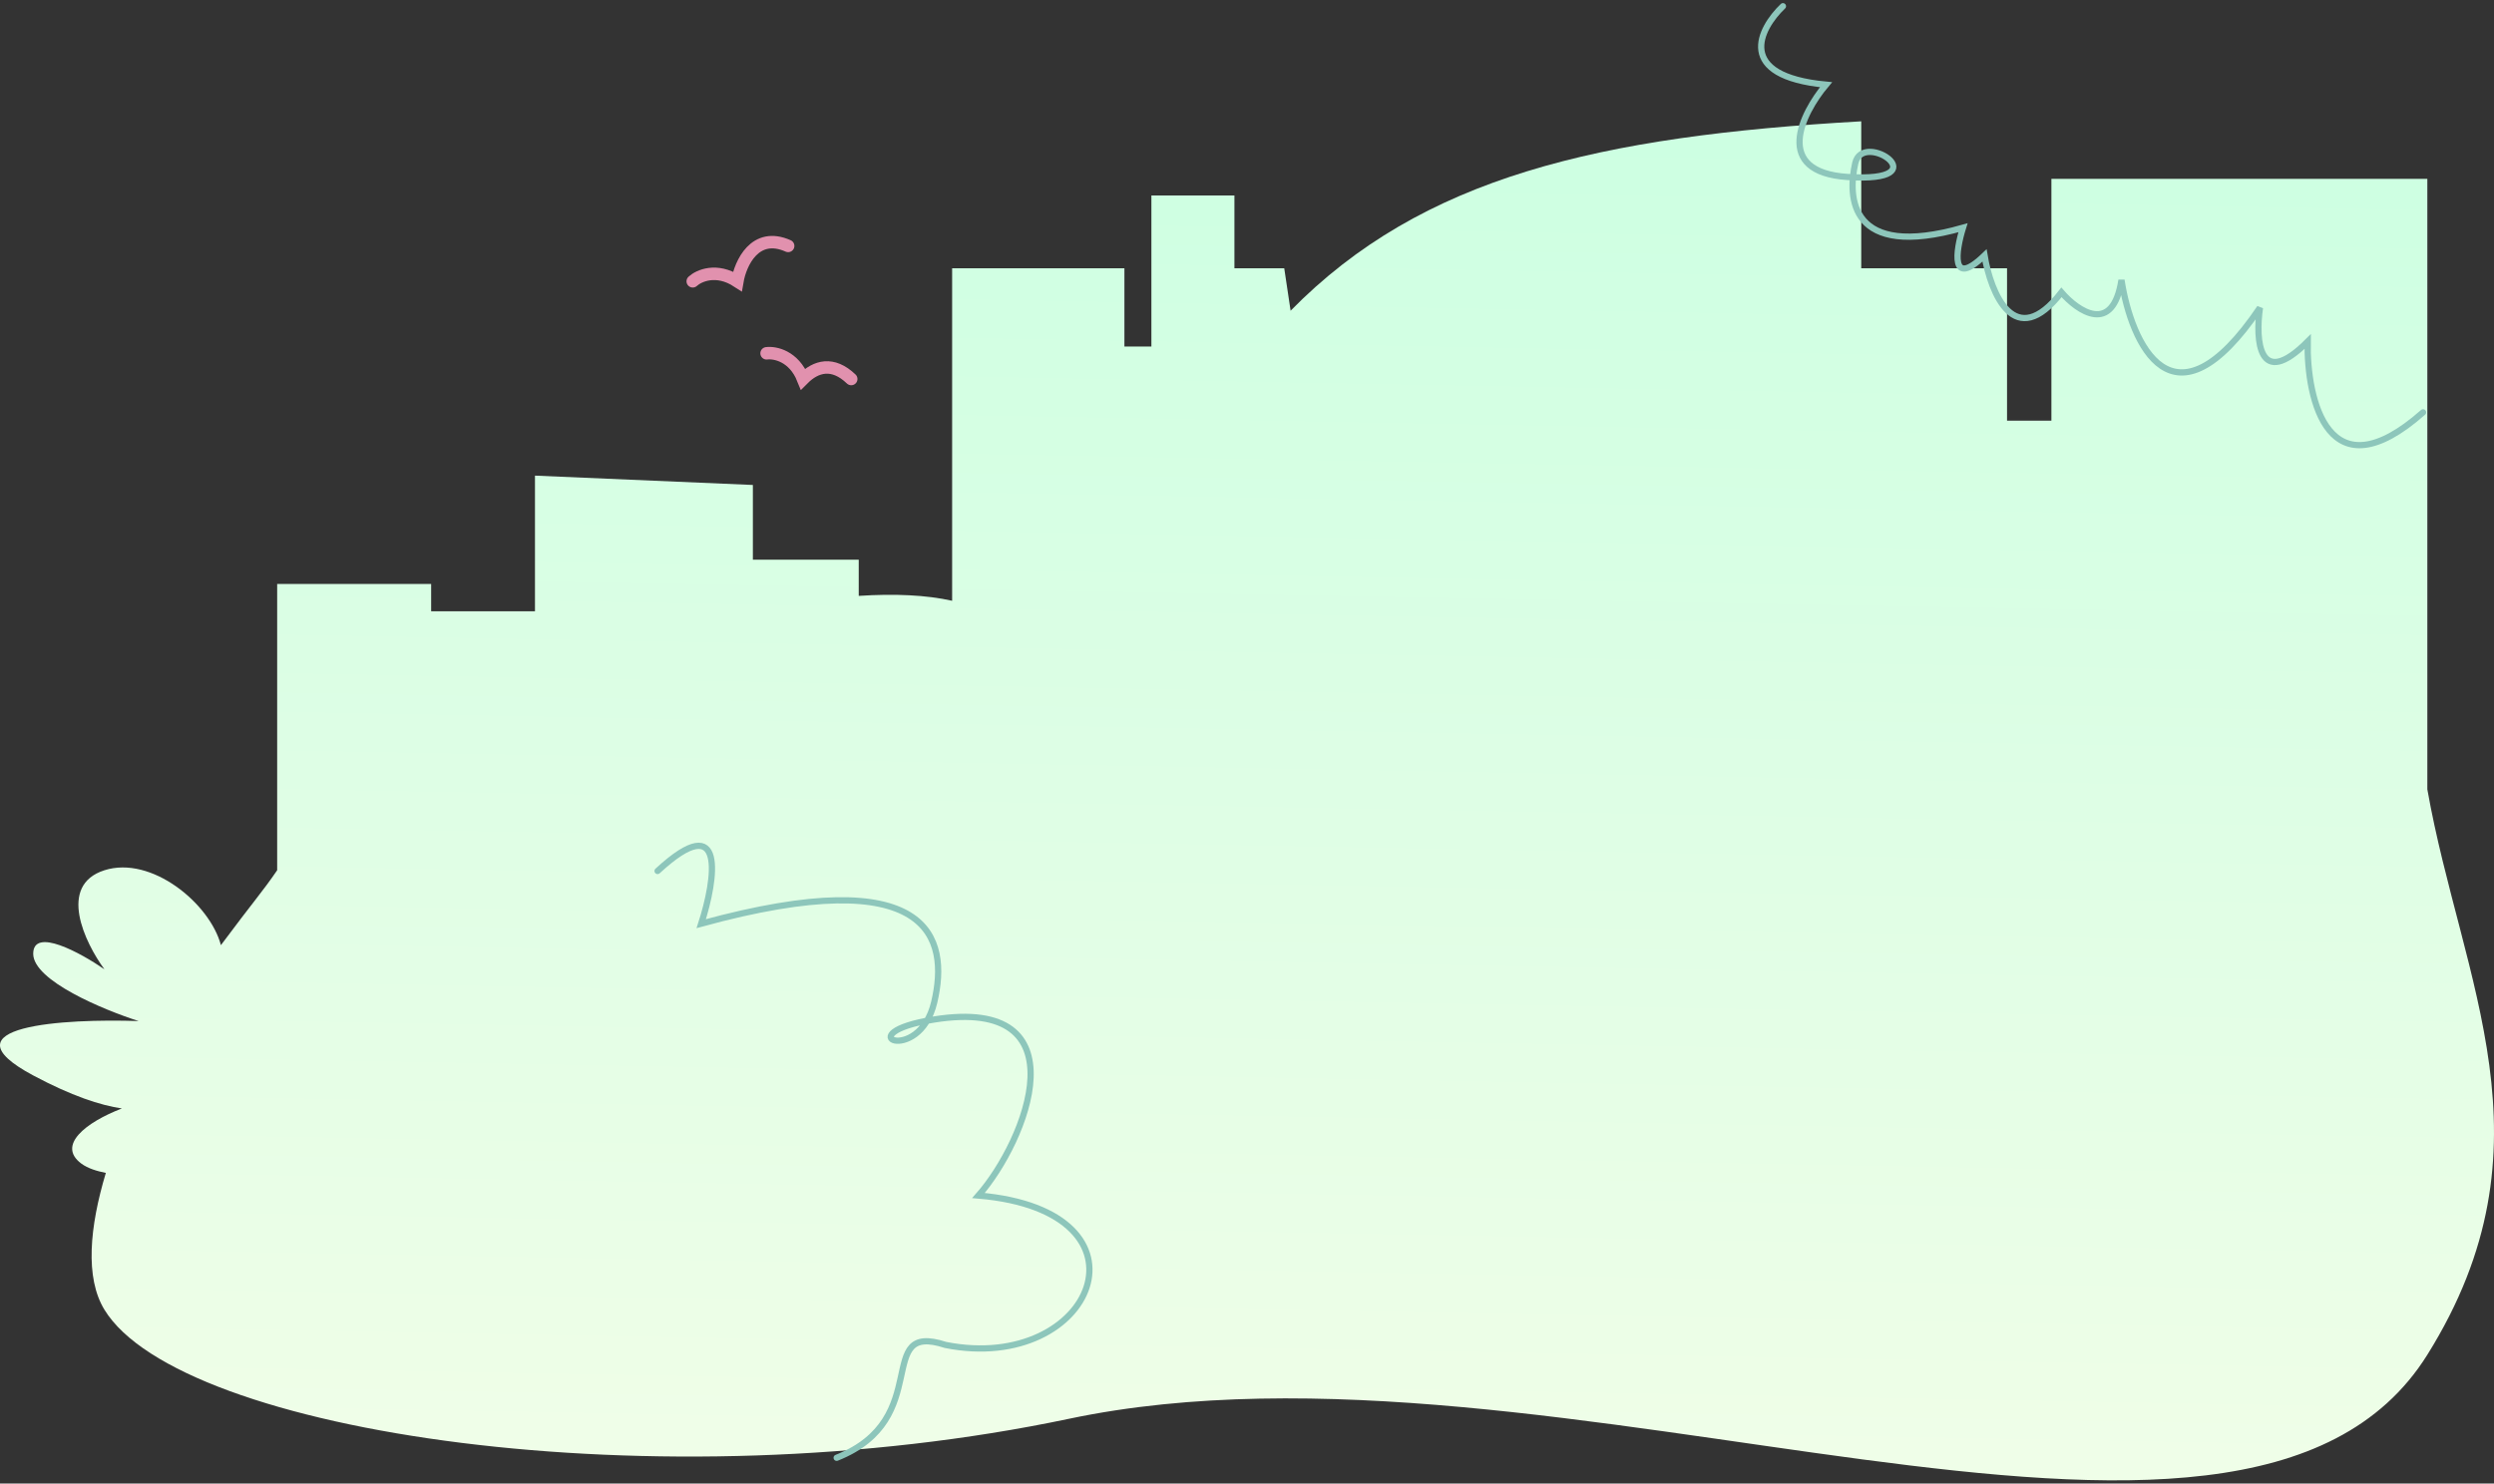 <svg width="400" height="238" viewBox="0 0 400 238" fill="none" xmlns="http://www.w3.org/2000/svg">
<rect x="0" y="0" width="400" height="238" fill="#333333" stroke="none"/>
<path d="M389.309 126.633C394.753 157.435 410.369 183.64 389.309 217.346C359.583 264.921 249.872 211.1 171.444 227.619C105.852 241.434 28.859 229.95 16.747 210.113C13.613 204.98 14.364 196.871 16.975 188.168C15.657 187.91 14.105 187.476 13.014 186.655C9.128 183.731 13.726 180.074 19.548 177.831C16.126 177.336 11.478 175.818 5.327 172.533C-9.608 164.559 10.378 163.396 22.238 163.811C16.601 162.011 5.327 157.331 5.327 153.012C5.327 148.692 12.94 152.873 16.747 155.504C13.599 151.212 9.192 142.026 16.747 139.616C24.302 137.207 33.669 144.963 35.431 151.632C40.72 144.525 42.041 143.143 44.453 139.616V93.686H69.15V98.07H85.801V76.305L120.75 77.804V89.79H137.728V95.598C143.474 95.22 148.582 95.454 152.708 96.383V43.042H180.339V55.595H184.667V31.355H197.983V43.042H205.973L206.992 49.847C228.104 28.35 256.44 21.849 298.515 19.464V43.042H321.898V67.483H329.014V28.694H389.309V126.633Z" fill="url(#paint0_linear_262_2)"/>
<path d="M105.466 139.732C116.557 129.5 114.755 141.102 112.468 148.182C149.219 138.112 152.275 150.403 149.837 160.783C147.4 171.162 135.416 165.844 149.837 163.557C173.822 159.752 164.681 182.965 156.932 191.799C186.383 194.298 175.493 220.486 151.646 215.772C139.953 211.965 150.017 227.613 134.187 233.875" stroke="#8DC6BB" stroke-linecap="round"/>
<path d="M111.105 45.13C112.093 44.225 114.906 42.958 118.263 45.13C118.756 42.251 121.076 37.085 126.407 39.454" stroke="#E191AE" stroke-width="2" stroke-linecap="round"/>
<path d="M122.949 56.681C124.277 56.51 127.307 57.095 128.799 60.804C130.861 58.735 133.561 57.964 136.523 60.804" stroke="#E191AE" stroke-width="2" stroke-linecap="round"/>
<path d="M388.622 66.154C373.42 79.58 369.948 64.18 370.113 54.801C362.215 62.699 361.722 54.472 362.462 49.372C348.444 70.103 341.814 55.048 340.251 44.93C338.868 53.814 333.258 49.948 330.626 46.904C323.123 56.578 319.273 46.986 318.286 40.981C312.758 46.312 313.679 40.24 314.831 36.538C296.568 41.721 296.321 31.603 297.555 26.173C298.789 20.744 311.376 29.381 296.321 28.394C284.277 27.605 288.999 18.193 292.866 13.587C278.256 12.204 282.171 4.62 285.956 1" stroke="#8DC6BB" stroke-linecap="round"/>
<defs>
<linearGradient id="paint0_linear_262_2" x1="119.149" y1="19.464" x2="108.673" y2="592.543" gradientUnits="userSpaceOnUse">
<stop stop-color="#CDFFE2"/>
<stop offset="0.519" stop-color="#FDFDEA"/>
<stop offset="1" stop-color="#FFF3F5"/>
</linearGradient>
</defs>
</svg>
